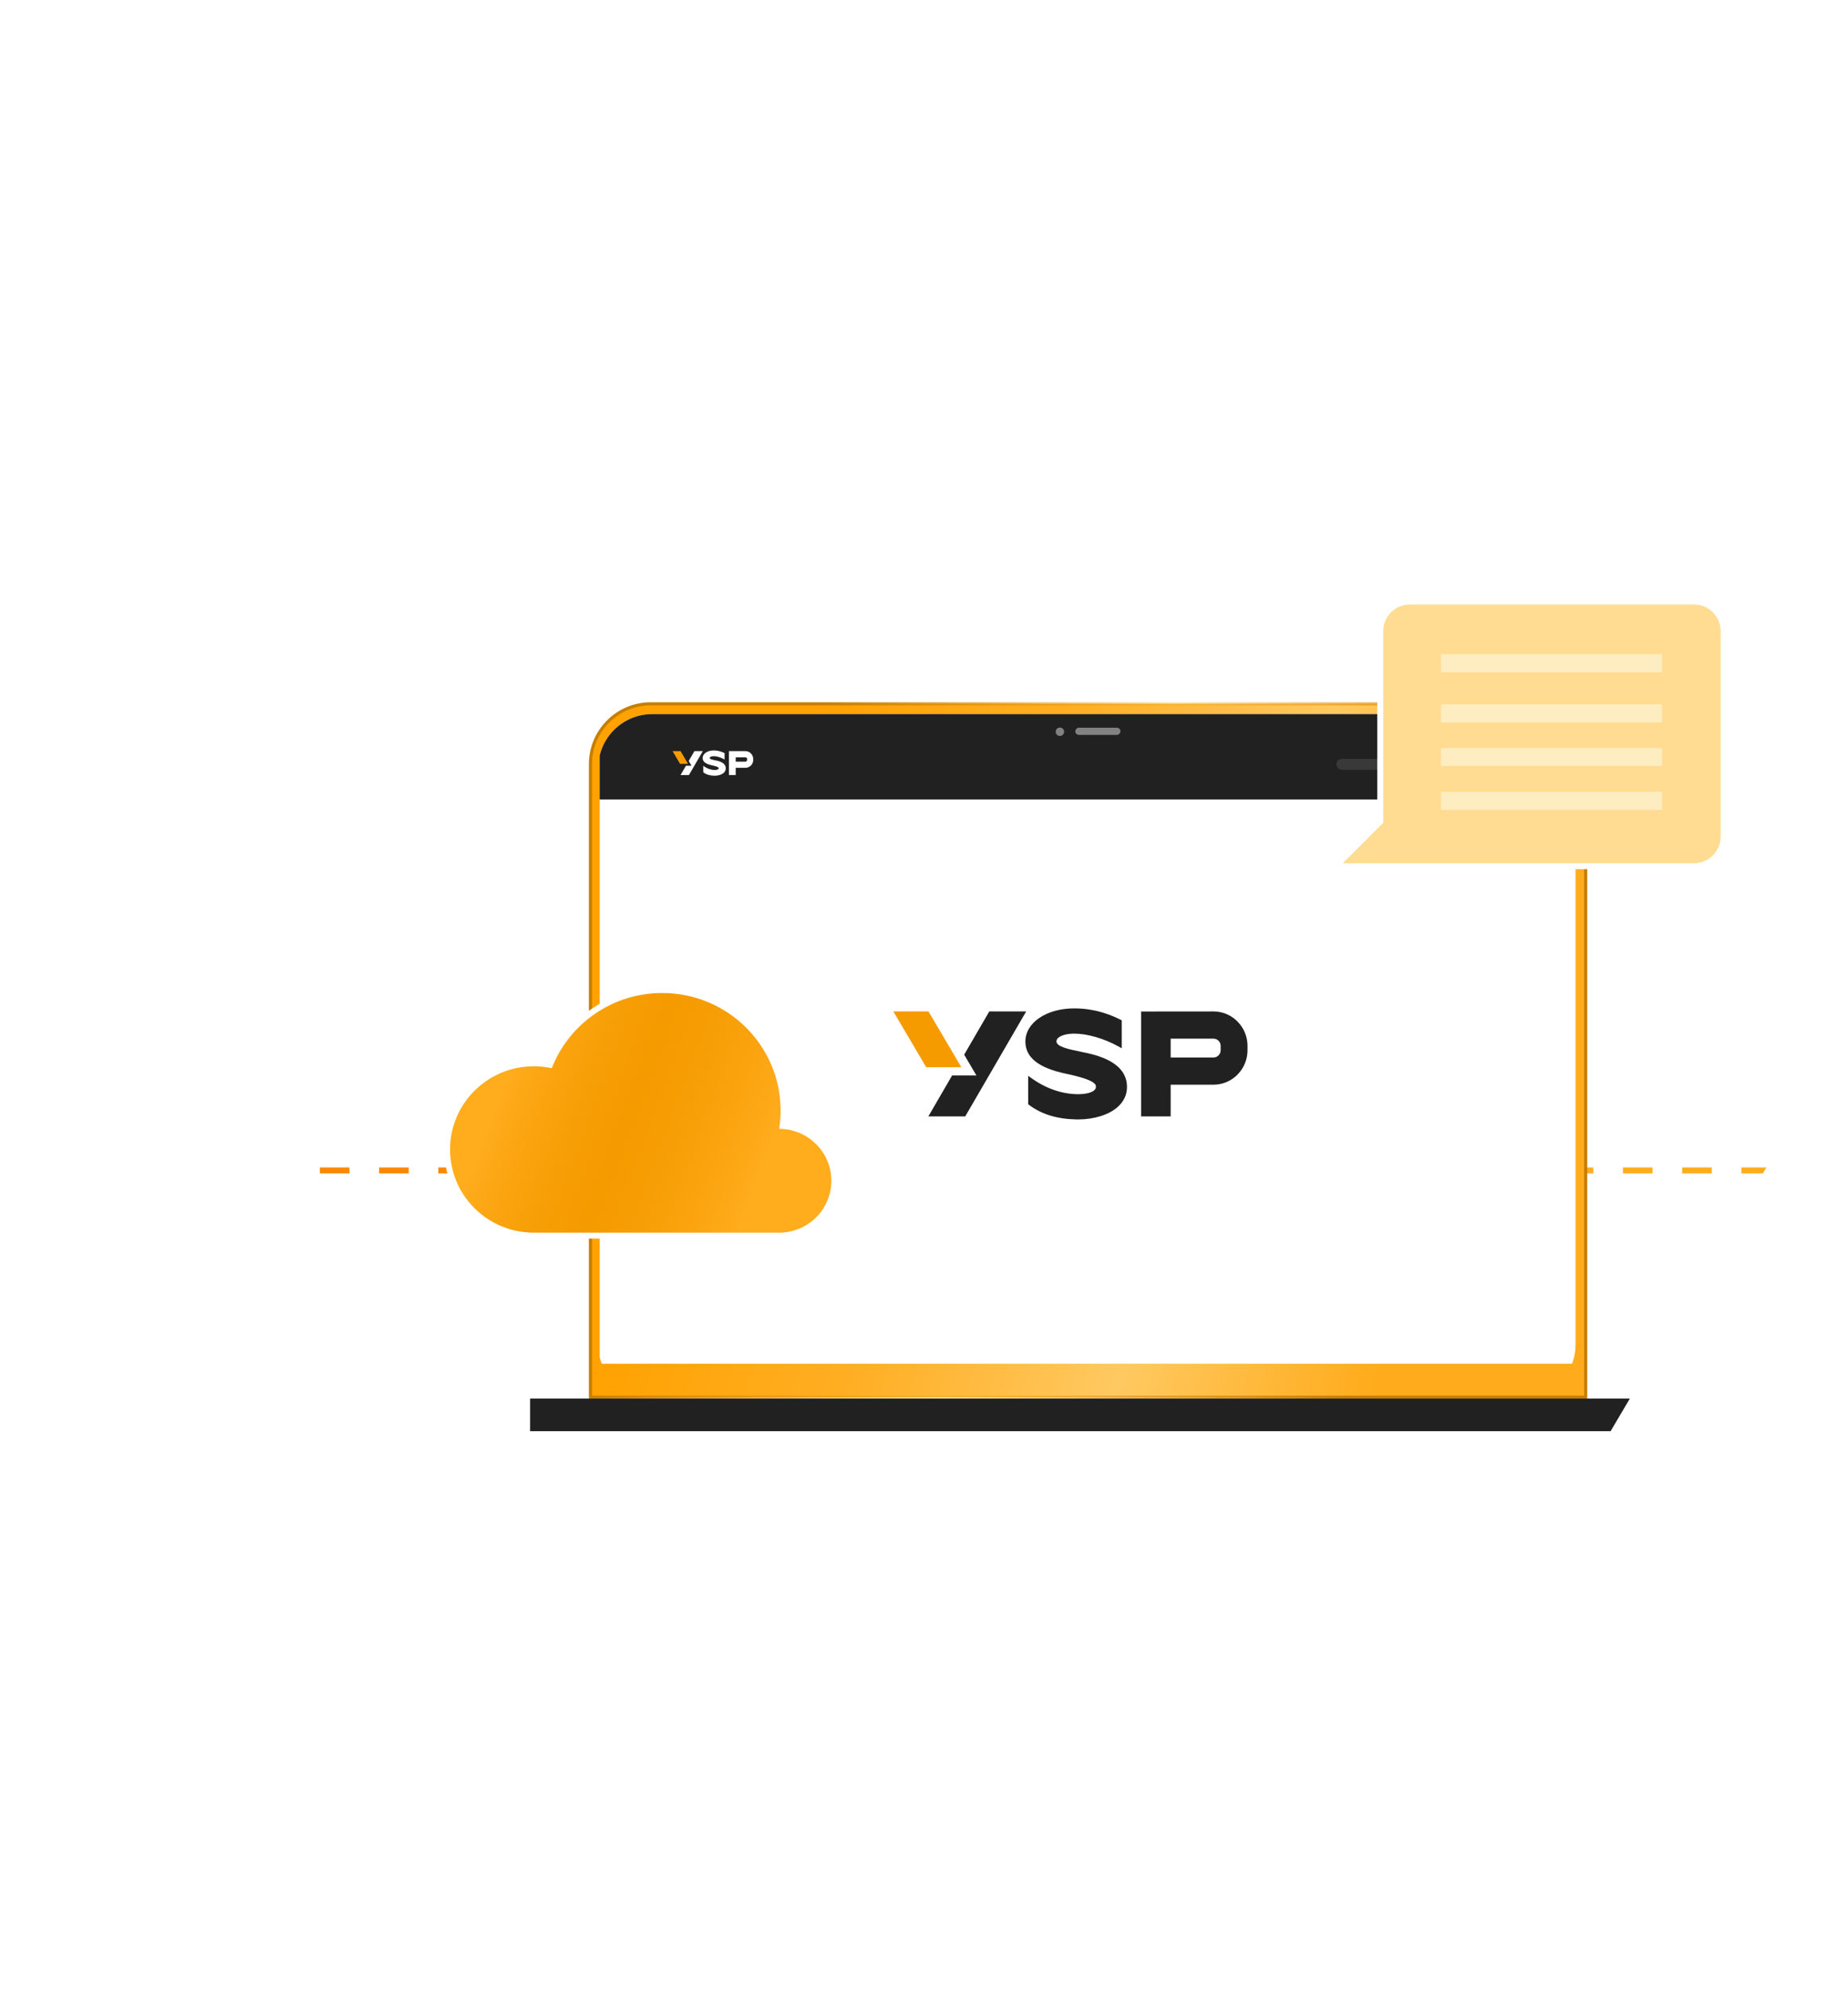 <svg width="624" height="672" viewBox="0 0 624 672" fill="none" xmlns="http://www.w3.org/2000/svg">
<g clip-path="url(#clip0_2077_1270)">
<g filter="url(#filter0_d_2077_1270)">
<path d="M-113.5 882L460.5 -84H-113.5V882Z" fill="white"/>
</g>
<path d="M108 395L627 395" stroke="url(#paint0_linear_2077_1270)" stroke-width="2" stroke-dasharray="10 10"/>
<path d="M199.368 257.892C199.368 246.642 208.488 237.522 219.738 237.522H515.065C526.315 237.522 535.435 246.642 535.435 257.892V471.544H199.368V257.892Z" fill="url(#paint1_linear_2077_1270)" stroke="url(#paint2_linear_2077_1270)" stroke-width="1.045"/>
<g clip-path="url(#clip1_2077_1270)">
<path d="M202.49 255.222C202.49 247.171 209.017 240.645 217.068 240.645H517.735C525.786 240.645 532.312 247.171 532.312 255.222V460.222H202.49V255.222Z" fill="white"/>
<rect x="202.49" y="233.355" width="329.822" height="36.444" fill="#212121"/>
<g clip-path="url(#clip2_2077_1270)">
<path d="M241.969 256.686C241.85 256.661 241.731 256.637 241.615 256.612C240.557 256.393 239.643 256.203 239.643 255.797C239.643 255.45 240.218 255.199 241.011 255.199C242.004 255.199 243.297 255.571 244.383 256.17L244.661 256.323V254.174L244.564 254.127C244.081 253.889 242.801 253.26 241.011 253.26C238.869 253.26 237.254 254.356 237.254 255.809C237.254 257.028 238.267 257.834 240.35 258.273C242.676 258.763 242.676 259.118 242.676 259.288C242.676 259.678 241.996 259.852 241.322 259.852C240.108 259.852 238.878 259.437 237.764 258.651L237.47 258.443V260.627L237.537 260.677C238.499 261.399 239.691 261.763 241.183 261.791C241.224 261.792 241.264 261.793 241.304 261.793C242.526 261.793 243.658 261.441 244.33 260.853C244.818 260.425 245.065 259.899 245.065 259.289C245.065 258.003 244.024 257.127 241.97 256.687L241.969 256.686Z" fill="white"/>
<path d="M251.715 253.495L246.149 253.5V261.557H248.422V259.123H251.714C253.157 259.123 254.33 257.935 254.33 256.474V256.142C254.33 254.682 253.157 253.494 251.714 253.494L251.715 253.495ZM252.266 256.474C252.266 256.782 252.019 257.033 251.714 257.033H248.422V255.584H251.714C252.019 255.584 252.266 255.835 252.266 256.143V256.475V256.474Z" fill="white"/>
<path d="M234.477 253.495L232.548 256.816L233.49 258.414H231.62L229.794 261.558H232.63L237.313 253.495H234.477Z" fill="white"/>
<path d="M232.329 257.778L229.805 253.495H227.104L229.627 257.778H232.329Z" fill="#F59B00"/>
</g>
<g clip-path="url(#clip3_2077_1270)">
<path d="M366.945 355.363C366.421 355.253 365.9 355.145 365.389 355.039C360.742 354.075 356.727 353.242 356.727 351.459C356.727 349.935 359.255 348.829 362.736 348.829C367.097 348.829 372.774 350.464 377.546 353.097L378.765 353.768V344.33L378.34 344.121C376.221 343.078 370.596 340.312 362.736 340.312C353.327 340.312 346.234 345.126 346.234 351.508C346.234 356.863 350.682 360.403 359.832 362.333C370.05 364.484 370.05 366.043 370.05 366.79C370.05 368.504 367.063 369.269 364.1 369.269C358.77 369.269 353.369 367.444 348.477 363.993L347.183 363.081V372.671L347.478 372.892C351.702 376.061 356.939 377.662 363.493 377.785C363.67 377.787 363.847 377.79 364.022 377.79C369.391 377.79 374.36 376.246 377.312 373.662C379.456 371.784 380.543 369.473 380.543 366.793C380.543 361.146 375.967 357.301 366.947 355.366L366.945 355.363Z" fill="#212121"/>
<path d="M409.747 341.344L385.305 341.366V376.756H395.286V366.062H409.745C416.08 366.062 421.236 360.845 421.236 354.431V352.973C421.236 346.559 416.08 341.342 409.745 341.342L409.747 341.344ZM412.169 354.431C412.169 355.783 411.082 356.884 409.745 356.884H395.286V350.522H409.745C411.082 350.522 412.169 351.623 412.169 352.975V354.433V354.431Z" fill="#212121"/>
<path d="M334.041 341.345L325.566 355.931L329.704 362.95H321.49L313.471 376.759H325.925L346.496 341.345H334.041Z" fill="#212121"/>
<path d="M324.606 360.157L313.52 341.345H301.653L312.739 360.157H324.606Z" fill="#F59B00"/>
</g>
<rect x="451.223" y="256.133" width="17.311" height="3.644" rx="1.822" fill="#393939"/>
<rect x="472.178" y="256.133" width="17.311" height="3.644" rx="1.822" fill="#393939"/>
<rect x="493.134" y="256.133" width="17.311" height="3.644" rx="1.822" fill="#393939"/>
</g>
<rect width="15.246" height="2.434" rx="1.217" transform="matrix(1 0 0 -1 363.088 248.016)" fill="#828282"/>
<circle cx="1.42" cy="1.42" r="1.42" transform="matrix(1 0 0 -1 356.468 248.371)" fill="#828282"/>
<rect x="179" y="472" width="376" height="11" fill="#212121"/>
<path d="M466.057 277.284L451 292.341H571.962C577.506 292.341 582 287.847 582 282.303V213.038C582 207.494 577.506 203 571.962 203H476.096C470.552 203 466.057 207.494 466.057 213.038V277.284Z" fill="#FFDC91" stroke="white" stroke-width="2" stroke-linecap="round"/>
<rect x="486.569" y="220.785" width="74.609" height="6.073" fill="#FFEDC2"/>
<rect x="486.569" y="237.702" width="74.609" height="6.073" fill="#FFEDC2"/>
<rect x="486.569" y="252.45" width="74.609" height="6.073" fill="#FFEDC2"/>
<rect x="486.569" y="267.199" width="74.609" height="6.073" fill="#FFEDC2"/>
<path d="M150.968 387.924C150.968 403.355 163.074 415.968 178.361 416.94L178.354 417H179.482H263.842H264.842V416.917C274.303 416.028 281.714 408.121 281.714 398.485C281.714 388.647 273.99 380.613 264.248 380.006C264.469 378.297 264.583 376.555 264.583 374.788C264.583 352.321 246.231 334.121 223.609 334.121C206.489 334.121 191.819 344.543 185.692 359.347C183.931 359.02 182.116 358.848 180.261 358.848C164.09 358.848 150.968 371.859 150.968 387.924Z" fill="#F59B00"/>
<path d="M150.968 387.924C150.968 403.355 163.074 415.968 178.361 416.94L178.354 417H179.482H263.842H264.842V416.917C274.303 416.028 281.714 408.121 281.714 398.485C281.714 388.647 273.99 380.613 264.248 380.006C264.469 378.297 264.583 376.555 264.583 374.788C264.583 352.321 246.231 334.121 223.609 334.121C206.489 334.121 191.819 344.543 185.692 359.347C183.931 359.02 182.116 358.848 180.261 358.848C164.09 358.848 150.968 371.859 150.968 387.924Z" fill="url(#paint3_linear_2077_1270)"/>
<path d="M150.968 387.924C150.968 403.355 163.074 415.968 178.361 416.94L178.354 417H179.482H263.842H264.842V416.917C274.303 416.028 281.714 408.121 281.714 398.485C281.714 388.647 273.99 380.613 264.248 380.006C264.469 378.297 264.583 376.555 264.583 374.788C264.583 352.321 246.231 334.121 223.609 334.121C206.489 334.121 191.819 344.543 185.692 359.347C183.931 359.02 182.116 358.848 180.261 358.848C164.09 358.848 150.968 371.859 150.968 387.924Z" stroke="white" stroke-width="2"/>
<g filter="url(#filter1_d_2077_1270)">
<path d="M680 242L323 846H680V242Z" fill="white"/>
</g>
</g>
<defs>
<filter id="filter0_d_2077_1270" x="-113.5" y="-345" width="921" height="1227" filterUnits="userSpaceOnUse" color-interpolation-filters="sRGB">
<feFlood flood-opacity="0" result="BackgroundImageFix"/>
<feColorMatrix in="SourceAlpha" type="matrix" values="0 0 0 0 0 0 0 0 0 0 0 0 0 0 0 0 0 0 127 0" result="hardAlpha"/>
<feOffset dx="247" dy="-161"/>
<feGaussianBlur stdDeviation="50"/>
<feComposite in2="hardAlpha" operator="out"/>
<feColorMatrix type="matrix" values="0 0 0 0 1 0 0 0 0 0.761 0 0 0 0 0.35 0 0 0 0.22 0"/>
<feBlend mode="normal" in2="BackgroundImageFix" result="effect1_dropShadow_2077_1270"/>
<feBlend mode="normal" in="SourceGraphic" in2="effect1_dropShadow_2077_1270" result="shape"/>
</filter>
<filter id="filter1_d_2077_1270" x="191" y="196" width="565" height="812" filterUnits="userSpaceOnUse" color-interpolation-filters="sRGB">
<feFlood flood-opacity="0" result="BackgroundImageFix"/>
<feColorMatrix in="SourceAlpha" type="matrix" values="0 0 0 0 0 0 0 0 0 0 0 0 0 0 0 0 0 0 127 0" result="hardAlpha"/>
<feOffset dx="-28" dy="58"/>
<feGaussianBlur stdDeviation="52"/>
<feComposite in2="hardAlpha" operator="out"/>
<feColorMatrix type="matrix" values="0 0 0 0 1 0 0 0 0 0.761 0 0 0 0 0.349 0 0 0 0.22 0"/>
<feBlend mode="normal" in2="BackgroundImageFix" result="effect1_dropShadow_2077_1270"/>
<feBlend mode="normal" in="SourceGraphic" in2="effect1_dropShadow_2077_1270" result="shape"/>
</filter>
<linearGradient id="paint0_linear_2077_1270" x1="626.999" y1="350.5" x2="626.522" y2="347.786" gradientUnits="userSpaceOnUse">
<stop stop-color="#FFAC1D"/>
<stop offset="0.5" stop-color="#FFBA42"/>
<stop offset="1" stop-color="#FB8800"/>
</linearGradient>
<linearGradient id="paint1_linear_2077_1270" x1="197.803" y1="480.41" x2="435.928" y2="557.195" gradientUnits="userSpaceOnUse">
<stop stop-color="#FFA202"/>
<stop offset="0.333" stop-color="#FFAF25"/>
<stop offset="0.667" stop-color="#FFC961"/>
<stop offset="1" stop-color="#FFAB1B"/>
</linearGradient>
<linearGradient id="paint2_linear_2077_1270" x1="531.127" y1="241.708" x2="302.089" y2="163.771" gradientUnits="userSpaceOnUse">
<stop stop-color="#C67E00"/>
<stop offset="0.53" stop-color="#F59B00" stop-opacity="0.3"/>
<stop offset="1" stop-color="#C67E00"/>
</linearGradient>
<linearGradient id="paint3_linear_2077_1270" x1="278.87" y1="336.741" x2="193.454" y2="304.479" gradientUnits="userSpaceOnUse">
<stop stop-color="#FFAC1D"/>
<stop offset="0.53" stop-color="#F59B00" stop-opacity="0.3"/>
<stop offset="1" stop-color="#FFAC1D"/>
</linearGradient>
<clipPath id="clip0_2077_1270">
<rect width="624" height="672" fill="white"/>
</clipPath>
<clipPath id="clip1_2077_1270">
<path d="M202 259.222C202 249.158 210.158 241 220.222 241H513.778C523.842 241 532 249.158 532 259.222V453.778C532 463.842 523.842 472 513.778 472H220.222C210.158 472 202 463.842 202 453.778V259.222Z" fill="white"/>
</clipPath>
<clipPath id="clip2_2077_1270">
<rect width="27.362" height="8.844" fill="white" transform="translate(227.09 253.188)"/>
</clipPath>
<clipPath id="clip3_2077_1270">
<rect width="120.174" height="38.844" fill="white" transform="translate(301.594 340)"/>
</clipPath>
</defs>
</svg>
